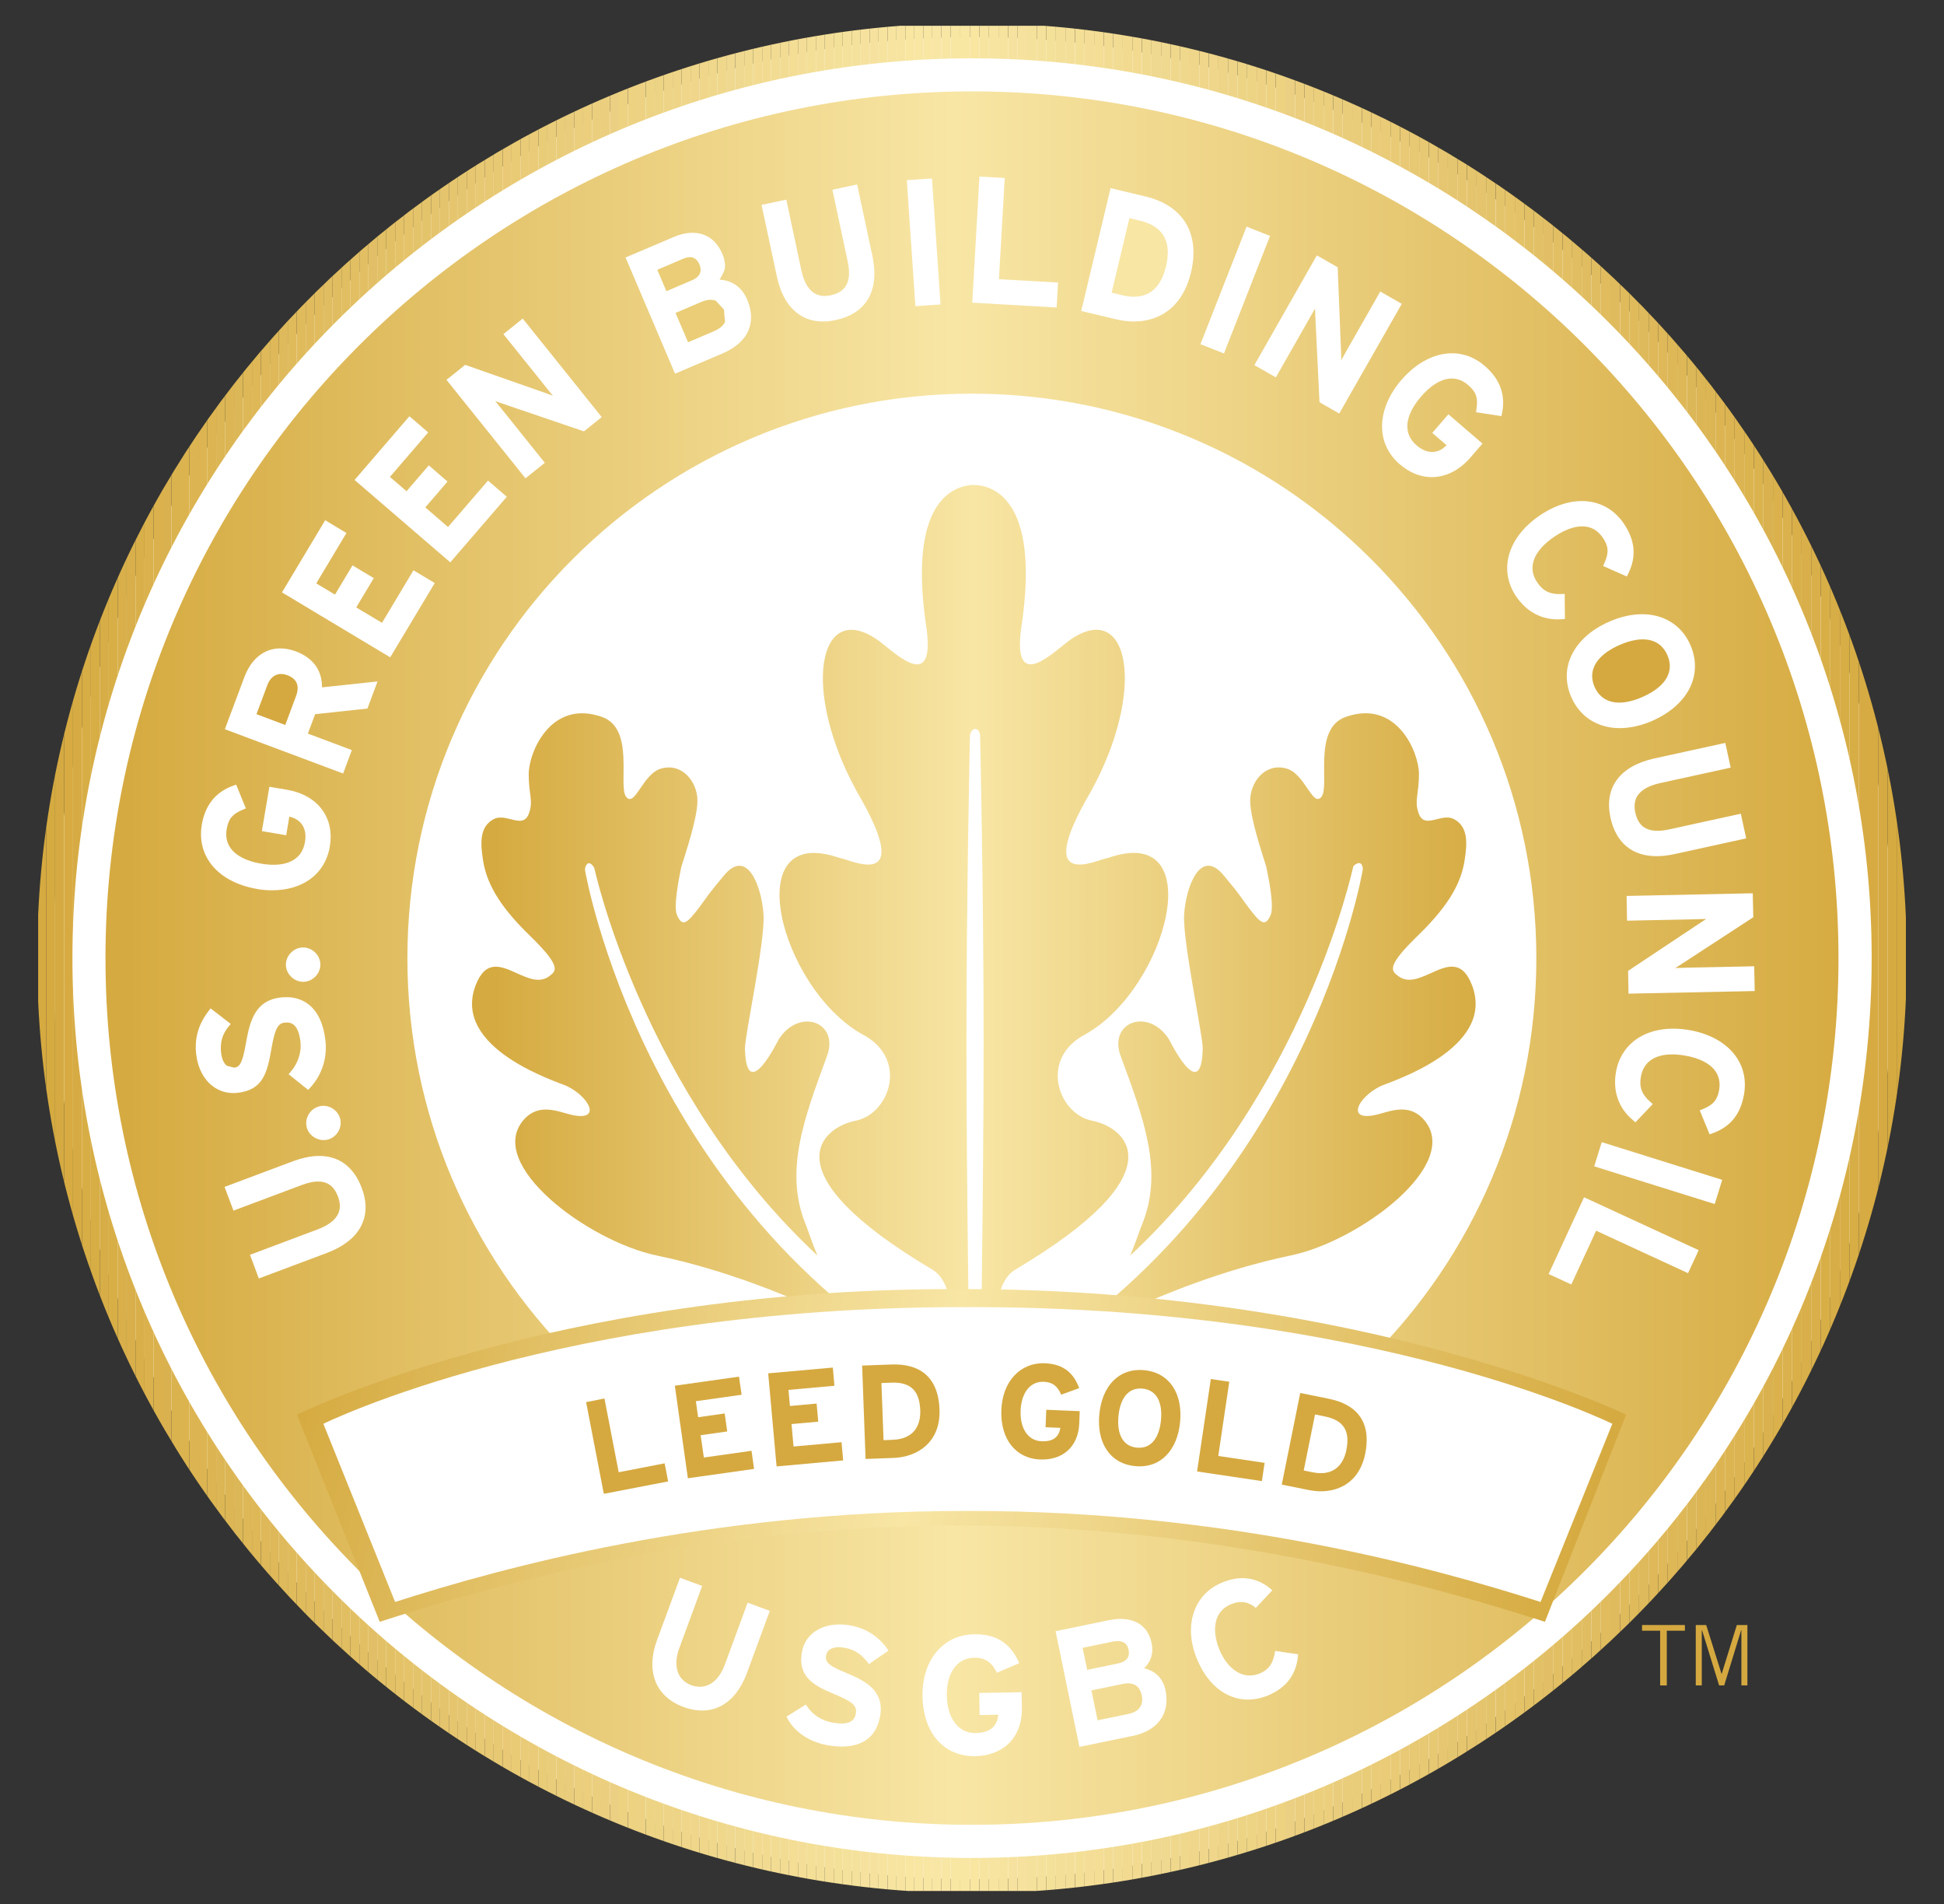 <?xml version="1.0" encoding="UTF-8"?> <svg xmlns="http://www.w3.org/2000/svg" xmlns:xlink="http://www.w3.org/1999/xlink" id="Layer_1" data-name="Layer 1" viewBox="0 0 533 522"><rect x="0" y="0" width="533" height="522" fill="#333333" stroke="none"/><defs><style> .cls-1 { clip-path: url(#clippath); } .cls-2 { fill: none; } .cls-2, .cls-3, .cls-4, .cls-5, .cls-6, .cls-7, .cls-8, .cls-9, .cls-10, .cls-11, .cls-12, .cls-13, .cls-14, .cls-15, .cls-16, .cls-17, .cls-18, .cls-19, .cls-20, .cls-21, .cls-22, .cls-23, .cls-24, .cls-25, .cls-26, .cls-27, .cls-28, .cls-29, .cls-30, .cls-31, .cls-32, .cls-33, .cls-34, .cls-35, .cls-36, .cls-37, .cls-38, .cls-39, .cls-40, .cls-41, .cls-42, .cls-43, .cls-44, .cls-45, .cls-46, .cls-47, .cls-48, .cls-49, .cls-50, .cls-51, .cls-52, .cls-53, .cls-54, .cls-55, .cls-56, .cls-57, .cls-58, .cls-59, .cls-60, .cls-61, .cls-62, .cls-63, .cls-64, .cls-65, .cls-66, .cls-67, .cls-68, .cls-69, .cls-70, .cls-71, .cls-72, .cls-73, .cls-74, .cls-75, .cls-76 { stroke-width: 0px; } .cls-3 { fill: url(#linear-gradient); } .cls-77 { clip-path: url(#clippath-1); } .cls-78 { clip-path: url(#clippath-4); } .cls-79 { clip-path: url(#clippath-3); } .cls-80 { clip-path: url(#clippath-2); } .cls-81 { clip-path: url(#clippath-7); } .cls-82 { clip-path: url(#clippath-8); } .cls-83 { clip-path: url(#clippath-6); } .cls-84 { clip-path: url(#clippath-5); } .cls-85 { clip-path: url(#clippath-9); } .cls-86 { clip-path: url(#clippath-10); } .cls-87 { clip-path: url(#clippath-11); } .cls-4 { fill: url(#linear-gradient-4); } .cls-5 { fill: url(#linear-gradient-2); } .cls-6 { fill: url(#linear-gradient-3); } .cls-7 { fill: url(#linear-gradient-5); } .cls-8 { fill: #f6e29e; } .cls-9 { fill: #f6e4a0; } .cls-10 { fill: #f6e39e; } .cls-11 { fill: #f8e6a3; } .cls-12 { fill: #f8e6a1; } .cls-13 { fill: #f8e6a5; } .cls-14 { fill: #e2c166; } .cls-15 { fill: #deb859; } .cls-16 { fill: #deb857; } .cls-17 { fill: #deba5c; } .cls-18 { fill: #d9af4a; } .cls-19 { fill: #e0bc5e; } .cls-20 { fill: #d7ad45; } .cls-21 { fill: #d7ab42; } .cls-22 { fill: #d7ab44; } .cls-23 { fill: #d7ad47; } .cls-24 { fill: #dcb451; } .cls-25 { fill: #dcb44f; } .cls-26 { fill: #dcb552; } .cls-27 { fill: #e2bf63; } .cls-28 { fill: #e2bf66; } .cls-29 { fill: #d5a940; } .cls-30 { fill: #d5aa42; } .cls-31 { fill: #d5aa40; } .cls-32 { fill: #dcb654; } .cls-33 { fill: #dcb757; } .cls-34 { fill: #dab34f; } .cls-35 { fill: #dab14c; } .cls-36 { fill: #dab14f; } .cls-37 { fill: #e0be61; } .cls-38 { fill: #e0bb5c; } .cls-39 { fill: #e0bb5e; } .cls-40 { fill: #e0bd61; } .cls-41 { fill: #d8af47; } .cls-42 { fill: #d8af4a; } .cls-43 { fill: #f2db91; } .cls-44 { fill: #efd88c; } .cls-45 { fill: #efd88f; } .cls-46 { fill: #f2dc94; } .cls-47 { fill: #fff; } .cls-48 { fill: #e7c873; } .cls-49 { fill: #e9cc78; } .cls-50 { fill: #e4c268; } .cls-51 { fill: #e9cd7d; } .cls-52 { fill: #e9cd7a; } .cls-53 { fill: #e9c975; } .cls-54 { fill: #ebcf7f; } .cls-55 { fill: #ebcf7d; } .cls-56 { fill: #e9cb78; } .cls-57 { fill: #e9cb75; } .cls-58 { fill: #e4c46d; } .cls-59 { fill: #e4c46b; } .cls-60 { fill: #f0da8f; } .cls-61 { fill: #e5c369; } .cls-62 { fill: #ebcf82; } .cls-63 { fill: #edd487; } .cls-64 { fill: #edd485; } .cls-65 { fill: #edd284; } .cls-66 { fill: #edd282; } .cls-67 { fill: #e6c670; } .cls-68 { fill: #e5c56e; } .cls-69 { fill: #e5c670; } .cls-70 { fill: #efd68a; } .cls-71 { fill: #f4dd94; } .cls-72 { fill: #f4dd96; } .cls-73 { fill: #f4df97; } .cls-74 { fill: #f4df99; } .cls-75 { fill: #f4e199; } .cls-76 { fill: #f4e19b; } </style><clipPath id="clippath"><rect class="cls-2" x="10.19" y="6.32" width="512.61" height="529.35"></rect></clipPath><clipPath id="clippath-1"><path class="cls-2" d="m19.86,262.63C19.86,126.42,130.28,15.99,266.51,15.99s246.66,110.43,246.66,246.63-110.44,246.67-246.66,246.67S19.86,398.86,19.86,262.63M246.68,7.08C118.28,16.9,16.37,121.29,10.46,250.74v23.77c5.95,130.25,109.09,235.13,238.59,243.84h34.91c129.7-8.73,232.96-113.94,238.59-244.48v-22.49c-5.6-129.74-107.62-234.47-236.22-244.31h-39.67Z"></path></clipPath><clipPath id="clippath-2"><path class="cls-2" d="m192.42,82.7s-5.72,2.43-7.2,3.08c.6,1.38,2.85,6.65,3.43,8.03,2-.85,7.05-3,7.05-3,1.63-.7,2.66-1.56,3.08-2.59l-.29-3.35-2.25-2.45c-.44-.17-.91-.25-1.41-.25-.75,0-1.55.18-2.41.54"></path></clipPath><linearGradient id="linear-gradient" x1="-534.29" y1="2713.47" x2="-526.36" y2="2713.47" gradientTransform="translate(1098.7 4727.22) scale(1.71 -1.71)" gradientUnits="userSpaceOnUse"><stop offset="0" stop-color="#eacd76"></stop><stop offset=".69" stop-color="#eacd76"></stop><stop offset="1" stop-color="#eacd76"></stop></linearGradient><clipPath id="clippath-3"><rect class="cls-2" x="10.19" y="6.32" width="512.61" height="529.35"></rect></clipPath><clipPath id="clippath-4"><path class="cls-2" d="m187.3,70.93s-5.63,2.4-7.09,3.02c.52,1.26,1.96,4.61,2.5,5.87,1.99-.86,7.09-3.03,7.09-3.03,1.83-.78,2.29-1.91,2.29-2.85,0-.57-.15-1.05-.29-1.38-.59-1.38-1.47-2.07-2.64-2.07-.56,0-1.17.16-1.85.44"></path></clipPath><linearGradient id="linear-gradient-2" x1="-399.42" y1="2853.82" x2="-391.5" y2="2853.82" gradientTransform="translate(779.12 4354.32) scale(1.5 -1.5)" xlink:href="#linear-gradient"></linearGradient><clipPath id="clippath-5"><path class="cls-2" d="m424.6,349.23l9.28-20.11.43-.93,31.43,14.5-2.92,6.3s-23.48-10.84-25.2-11.64c-.76,1.65-6.8,14.74-6.8,14.74l-6.22-2.86Zm-363.03-23.88l18.72-7.02c9.13-3.42,15.85-.81,18.91,7.36,2.96,7.89-.53,14.36-9.58,17.76l-18.65,7-2.43-6.49,18.52-6.95c2.96-1.11,4.87-2.57,5.68-4.34.61-1.34.59-2.89-.05-4.62-1-2.62-3.08-5.79-9.87-3.25l-18.81,7.05-2.44-6.49Zm375.53-5.65l1.75-5.64.32-.98,33.02,10.33-2.05,6.63-33.04-10.33Zm-353.01-10.72c-.62-2.47.96-5.1,3.46-5.72,2.47-.62,5.09.94,5.72,3.42.61,2.47-.94,5.07-3.42,5.7-.37.1-.75.13-1.13.13-2.12,0-4.1-1.43-4.63-3.53m363.6-1.96c-3.88-3.22-5.52-7.84-4.65-13.05,1.49-8.74,9.54-13.4,20.05-11.62,5.64.95,10.21,3.51,12.84,7.21,2.12,2.96,2.89,6.56,2.25,10.35-.92,5.46-3.7,8.94-8.52,10.69l-.93.33-2.7-6.56.95-.39c2.78-1.17,3.89-2.49,4.37-5.23.33-1.97-.03-3.71-1.05-5.16-1.51-2.11-4.42-3.59-8.41-4.26-6.8-1.15-11.18.97-12,5.81-.5,2.82.22,4.8,2.46,6.79l.79.71-4.73,5-.73-.62Zm-380.24-21.22c1.08-6.05,2.59-11.55,9.38-12.36,3.08-.38,5.68.25,7.78,1.88,2.5,1.97,4.06,5.26,4.6,9.78.59,4.76-.9,9.49-4.08,12.96l-.64.7-5.36-4.3.68-.81c1.92-2.25,2.91-5.35,2.57-8.09-.6-5.03-2.66-5.44-4.38-5.24-1.63.2-2.59,1.33-3.58,7.12-1.15,6.79-2.4,11.29-9.18,12.11-2.6.31-5.04-.34-7.02-1.89-2.41-1.88-3.99-4.93-4.42-8.58-.53-4.35.55-8.22,3.31-11.84l.63-.83,5.52,4.26-.66.82c-1.7,2.12-2.3,4.32-1.97,7.16.21,1.64.75,2.86,1.57,3.49l1.97.52c1.36-.16,2.25-.71,3.28-6.85m10.93-21.32c-.03-2.54,2.11-4.73,4.67-4.78,2.54-.03,4.73,2.08,4.79,4.62.04,2.54-2.08,4.73-4.62,4.8h-.06c-2.55,0-4.73-2.11-4.78-4.64m367.59-18.9l33.57-.71h1.02s.15,6.55.15,6.55l-20.1,13.11s-.75.48-1.3.81c.8-.03,3.85-.12,3.85-.12l17.8-.36.14,6.79-34.6.71-.11-6.24,20.6-13.71s.51-.3.82-.52c-.8.02-3.8.1-3.8.1l-17.91.37-.13-6.79Zm-375.55-1.93c-5.66-.96-10.23-3.51-12.85-7.21-1.63-2.29-2.47-4.95-2.47-7.78,0-.85.07-1.7.22-2.56.91-5.38,3.77-8.98,8.51-10.7l.92-.33,2.66,6.52-.93.38c-2.77,1.17-3.85,2.5-4.33,5.28-.34,1.99.02,3.74,1.06,5.2,1.51,2.13,4.41,3.61,8.37,4.28,6.82,1.16,11.2-.98,12.02-5.84.1-.55.15-1.07.15-1.57,0-1.32-.34-2.43-.97-3.35-.92-1.28-2.25-1.83-3.45-2.15-.24,1.39-.86,5.12-.86,5.12l-6.67-1.13,2.06-12.15,4.72.79c4.34.74,7.74,2.68,9.83,5.62,1.97,2.76,2.66,6.2,2.02,9.97-.64,3.79-2.54,6.91-5.52,9.03-2.74,1.94-6.29,2.96-10.25,2.96-1.38,0-2.81-.12-4.26-.36m371.16-19.56c-1.81-8.24,2.58-14.14,12.02-16.22l18.45-4.04,1.01-.21,1.47,6.77-19.32,4.23c-3.1.68-5.2,1.86-6.25,3.5-.78,1.24-.97,2.77-.59,4.57.44,1.97,1.24,3.31,2.5,4.11,1.55,1,3.84,1.17,6.79.52l19.65-4.3,1.47,6.76-19.54,4.29c-1.79.39-3.46.59-5,.59-6.72,0-11.14-3.65-12.67-10.57m-379.9-24.24l5.37-14.33c2.5-6.64,7.89-9.31,14.09-7,4.66,1.74,7.17,5.15,7.17,9.68,0,.06-.02.13-.02.19,2.04-.22,15.25-1.62,15.25-1.62l-2.77,7.43s-13.18,1.41-14.34,1.54c-.31.83-1.51,4.04-1.99,5.32,1.63.61,12.06,4.52,12.06,4.52l-2.39,6.42-32.43-12.14Zm376.75-1.34c-3.41-1.32-6.03-3.91-7.59-7.44-1.53-3.53-1.65-7.2-.32-10.58,1.66-4.23,5.46-7.82,10.72-10.11,9.75-4.27,18.7-1.7,22.26,6.41,1.54,3.54,1.66,7.22.33,10.63-1.66,4.22-5.46,7.8-10.72,10.11-3.06,1.35-6.13,2.03-8.99,2.03-2.02,0-3.93-.35-5.69-1.04m-361.07-36.19l11.3-18.87.53-.89,5.83,3.5s-7.35,12.27-8.28,13.81c1.14.68,4,2.39,5.14,3.08.84-1.4,4.8-8.01,4.8-8.01l5.83,3.49s-3.97,6.63-4.81,8.03c1.28.75,5.8,3.47,7.07,4.22.92-1.54,8.63-14.4,8.63-14.4l5.83,3.5-12.21,20.36-29.68-17.8Zm338.39,1.17c-2.16-3.19-2.93-6.75-2.24-10.34.86-4.45,3.93-8.68,8.7-11.9,8.81-5.99,18.07-5.09,23.04,2.24,3.09,4.58,3.51,9.02,1.24,13.63l-.43.86-6.49-2.87.41-.94c1.2-2.78,1.08-4.49-.48-6.79-1.13-1.66-2.58-2.68-4.32-3.01-2.54-.49-5.67.45-9,2.71-5.73,3.89-7.44,8.45-4.69,12.51,1.6,2.38,3.48,3.31,6.49,3.21l1.05-.05.06,6.89-.97.06c-.36.02-.7.04-1.04.04-4.57,0-8.57-2.2-11.33-6.26m-318.49-31.97l14.36-16.68.67-.77,5.15,4.43s-9.35,10.84-10.5,12.2c1.01.87,3.54,3.04,4.55,3.92,1.05-1.24,6.1-7.09,6.1-7.09l5.14,4.44s-5.04,5.85-6.09,7.09c1.12.95,5.11,4.41,6.23,5.37,1.18-1.37,10.96-12.72,10.96-12.72l5.15,4.44-15.49,17.97-26.24-22.58Zm14.47,131.12c0-85.47,69.3-154.76,154.78-154.76s154.75,69.29,154.75,154.76-69.29,154.78-154.75,154.78-154.78-69.3-154.78-154.78M383.85,127.33c-2.92-2.5-4.61-5.74-4.88-9.39-.35-4.52,1.51-9.42,5.25-13.77,3.75-4.36,8.32-6.94,12.83-7.29,3.64-.28,7.11.9,10.01,3.41,4.15,3.55,5.76,7.86,4.8,12.81l-.21.97-6.95-1.08.13-1.01c.45-2.96-.13-4.57-2.29-6.43-1.51-1.32-3.21-1.9-4.99-1.77-2.59.18-5.35,1.91-7.97,4.97-2.62,3.05-3.92,6.05-3.7,8.65.14,1.78.97,3.35,2.5,4.67,1.54,1.32,3.1,1.93,4.64,1.81,1.58-.11,2.73-.97,3.61-1.83-1.06-.91-3.93-3.38-3.93-3.38l4.41-5.12,9.35,8.04-3.13,3.63c-2.85,3.35-6.28,5.26-9.88,5.53-.3.03-.61.04-.9.04-3.06,0-6.03-1.2-8.68-3.46m-234.69-21.85l-11.16-13.89,4.49-3.61.81-.65,21.66,27-4.86,3.91-23.43-7.98s-.54-.2-.92-.33c.48.59,2.4,2.96,2.4,2.96l11.21,13.97-5.3,4.25-21.66-26.99,5.12-4.11,22.62,7.93s.85.32,1.44.55c-.68-.83-2.43-3-2.43-3m194.75-5.41l16.62-29.18.52-.89,5.7,3.25.95,23.95s.02.91.02,1.55c.76-1.36,1.89-3.37,1.89-3.37l8.82-15.48,5.9,3.37-17.15,30.07-5.41-3.1-1.2-24.72s0-.58-.02-.97c-.71,1.24-1.88,3.32-1.88,3.32l-8.87,15.56-5.9-3.37Zm-172.4-29.5l13.28-5.65c3.06-1.3,5.94-1.48,8.33-.52,2.16.87,3.87,2.66,4.93,5.19.48,1.13.73,2.24.73,3.33,0,1.32-.81,2.5-1.5,3.72,2.73.14,5.88,1.5,7.53,5.39.75,1.74,1.1,3.39,1.1,4.95,0,1.19-.21,2.32-.64,3.4-1.11,2.75-3.57,4.97-7.35,6.57l-12.85,5.47-13.56-31.84Zm157.62,23.76l12.27-31.27.37-.95,6.44,2.54-12.63,32.22-6.46-2.54Zm-23.04-6.79l-9.65-2.31,7.81-32.67.24-1,9.64,2.31c10.3,2.46,14.93,10.22,12.41,20.76-2.4,9.98-9.04,13.48-15.67,13.48-1.62,0-3.23-.21-4.78-.58m-78.36-6.6c2.73-.6,6.2-2.21,4.68-9.27l-4.19-19.66,5.77-1.23,1.01-.22,4.18,19.56c1.06,5,.59,9.1-1.41,12.19-1.79,2.74-4.7,4.59-8.68,5.43-3.8.81-7.12.34-9.8-1.41-3.12-2.01-5.26-5.62-6.33-10.7l-4.17-19.47,6.79-1.44,4.12,19.32c1.01,4.71,3.15,7.09,6.39,7.09.52,0,1.07-.07,1.64-.18m20.88-31.56l5.88-.41,1.03-.06,2.35,34.54-6.9.47-2.35-34.53Zm17.95,33.56l1.91-33.54.06-1.02,6.93.4s-1.48,25.83-1.58,27.74c1.8.1,16.21.91,16.21.91l-.4,6.85-23.13-1.33ZM28.92,262.63c0,131.22,106.37,237.58,237.58,237.58s237.57-106.36,237.57-237.58S397.71,25.05,266.5,25.05,28.92,131.42,28.92,262.63"></path></clipPath><linearGradient id="linear-gradient-3" x1="-1491.25" y1="1790.18" x2="-1483.32" y2="1790.18" gradientTransform="translate(89418.77 107571.54) scale(59.94 -59.94)" gradientUnits="userSpaceOnUse"><stop offset="0" stop-color="#d5aa40"></stop><stop offset=".48" stop-color="#f8e6a5"></stop><stop offset="1" stop-color="#d5aa40"></stop></linearGradient><clipPath id="clippath-6"><path class="cls-2" d="m265.94,384.62s-.97-58.78-.97-99.03.97-84.11.97-84.11c0,0,.35-1.66,1.47-1.66s1.31,1.66,1.31,1.66c0,0,.97,43.86.97,84.11s-.97,99.03-.97,99.03c0,0-.18,1.65-1.47,1.65h-.05c-1.35-.06-1.26-1.65-1.26-1.65m-1.18-251.43c-8.11,1.8-14.93,11.64-10.7,39.26,2.37,18.2-9.5,5.61-13.7,2.78-16-10.82-20.75,14.03-5.32,41.94,16.3,27.89-2.2,18.27-4.76,18.04-28.13-9.94-16.55,35.54,6.11,48.29,12.86,6.63,7.53,21.89-1.8,23.71-9.34,1.83-23.95,14.11,21.05,40.82,5.4,3.21,6.06,13.16,6.44,27.75-.36,1.62-.65,2.61-2.45,1.62-83.55-46.86-99.18-138.64-99.2-138.73-.17-.66.28-1.85.87-2.04.59-.19,1.52.84,1.69,1.49.03.06,13.24,61.44,61.15,106.05-1.45-3.36-2.51-6.75-3.3-8.69-5.87-14.51-.31-29.11,5.91-46.01,3.41-9.28-7.5-13.33-13.17-4.68-.29.42-8.92,18.25-9.33,2.7-.1-3.43,5.57-29.38,5.09-36.82-.47-7.45-4.43-18.6-10.95-10.56-5.25,6.3-3.69,4.67-6.65,8.58-3.37,4.43-4.65,5.58-6.15,2.08-.98-2.31.59-10.2,1.2-13.09,1.09-3.65,4.38-13.08,4.43-18.15.04-5.06-4.07-10.52-9.96-8.85-5.11,1.47-7.17,10.79-9.58,7.74-2.33-2.98,2.5-18.67-6.61-21.89-14.09-4.98-20.13,9.78-20.11,15.69,0,5.4,1.16,7.09.27,10.11-.88,3.37-2.95,2.79-5.25,2.22-1.57-.4-3.23-.78-4.72.04-3.65,2.05-3.66,6.13-2.79,11.45.9,5.33,3.61,11.49,12.53,20.17,8.92,8.65,7.65,9.86,5.6,11.37-2.65,1.99-5.79.59-8.88-.8-4.32-1.95-8.54-3.88-11.3,3.27-6.73,17.5,22.59,26.52,24.99,27.66,6.28,3,9.73,9.86,1.15,7.85-3.46-.81-8.74-3.33-12.87,1.28-10.92,12.19,17.54,33.42,36.45,37.33,18.92,3.92,35.84,11.14,42.98,14.39,7.05,3.2,37.11,23.81,39.19,32.17.55,2.46,1.83,4.28,4.73,4.28s4.14-1.62,4.68-4.13c1.89-8.17,32.09-29.11,39.16-32.33,7.13-3.25,24.06-10.47,42.95-14.39,18.92-3.91,47.39-25.14,36.48-37.33-4.15-4.61-9.42-2.08-12.88-1.28-8.58,2.01-5.13-4.85,1.16-7.85,2.4-1.13,31.72-10.15,24.99-27.66-2.76-7.16-7-5.22-11.3-3.27-3.11,1.4-6.25,2.79-8.89.8-2.05-1.51-3.31-2.73,5.62-11.37,8.92-8.67,11.64-14.83,12.52-20.17.87-5.33.87-9.4-2.8-11.45-1.47-.82-3.14-.44-4.71-.04-2.3.57-4.38,1.15-5.25-2.22-.9-3.02.25-4.71.28-10.11.02-5.91-6.04-20.66-20.1-15.69-9.12,3.23-4.28,18.91-6.63,21.89-2.42,3.04-4.47-6.28-9.58-7.74-5.91-1.67-10.01,3.79-9.97,8.85.05,5.07,3.35,14.5,4.43,18.15.62,2.89,2.18,10.78,1.2,13.09-1.5,3.5-2.78,2.35-6.14-2.08-2.97-3.92-1.4-2.28-6.63-8.58-6.52-8.04-10.49,3.11-10.97,10.56-.45,7.44,5.2,33.39,5.1,36.82-.39,15.55-9.04-2.27-9.32-2.7-5.67-8.66-16.58-4.61-13.19,4.68,6.24,16.91,11.82,31.51,5.94,46.01-.8,1.94-1.86,5.33-3.31,8.69,47.91-44.61,61.09-106.41,61.11-106.48.18-.63,1.32-1.25,1.91-1.06.59.19.87,1.38.69,2.04-.02.1-15.66,91.87-99.19,138.73-1.84,1.01-2.05-.07-2.41-1.74.4-14.55,1-24.43,6.39-27.63,45-26.71,30.38-38.99,21.05-40.82-9.32-1.82-14.65-17.07-1.8-23.71,22.65-12.75,34.24-58.23,6.11-48.29-2.57.23-21.07,9.85-4.76-18.04,15.43-27.91,10.68-52.76-5.32-41.94-4.2,2.83-16.09,15.42-13.71-2.78,4.26-27.62-2.58-37.46-10.69-39.26,0,0-.84-.14-1.52-.22l-.74.03v-.08s-.08,0-.12,0c-.59,0-2.16.28-2.16.28"></path></clipPath><linearGradient id="linear-gradient-4" x1="-1470" y1="1807.93" x2="-1462.08" y2="1807.93" gradientTransform="translate(51158.1 63023.02) scale(34.71 -34.71)" xlink:href="#linear-gradient-3"></linearGradient><clipPath id="clippath-7"><rect class="cls-2" x="10.19" y="6.32" width="512.61" height="529.35"></rect></clipPath><clipPath id="clippath-8"><path class="cls-2" d="m261.63,353.35c-110.7,0-180.21,34.43-180.21,34.43l22.69,56.78c29.38-9.48,87.65-26.37,157.96-26.37h1.78c70.31,0,130.36,16.89,159.74,26.37l22.25-56.78s-71.3-34.43-181.99-34.43h-2.23Z"></path></clipPath><linearGradient id="linear-gradient-5" x1="-1490.35" y1="1804.98" x2="-1482.42" y2="1804.98" gradientTransform="translate(-79895.13 66405.92) rotate(90) scale(44.41 -44.41)" xlink:href="#linear-gradient-3"></linearGradient><clipPath id="clippath-9"><rect class="cls-2" x="10.19" y="6.32" width="512.61" height="529.35"></rect></clipPath><clipPath id="clippath-10"><rect class="cls-2" x="10.19" y="6.32" width="512.61" height="529.35"></rect></clipPath><clipPath id="clippath-11"><rect class="cls-2" x="10.19" y="6.32" width="512.61" height="529.35"></rect></clipPath></defs><g class="cls-1"><path class="cls-47" d="m519.43,262.63c0,139.44-113.03,252.47-252.46,252.47S14.51,402.07,14.51,262.63,127.55,10.16,266.97,10.16s252.46,113.03,252.46,252.47"></path></g><g class="cls-77"><rect class="cls-63" x="336.69" y="-94.29" width="2.62" height="713.84"></rect><rect class="cls-31" x="10.19" y="-94.29" width="2.46" height="713.84"></rect><rect class="cls-31" x="12.65" y="-94.29" width="2.46" height="713.84"></rect><rect class="cls-30" x="15.1" y="-94.29" width="2.46" height="713.84"></rect><rect class="cls-21" x="17.56" y="-94.29" width="2.46" height="713.84"></rect><rect class="cls-22" x="20.01" y="-94.29" width="2.46" height="713.84"></rect><rect class="cls-20" x="22.46" y="-94.29" width="2.46" height="713.84"></rect><rect class="cls-20" x="24.92" y="-94.29" width="2.46" height="713.84"></rect><rect class="cls-23" x="27.37" y="-94.29" width="2.46" height="713.84"></rect><rect class="cls-41" x="29.83" y="-94.29" width="2.46" height="713.84"></rect><rect class="cls-42" x="32.28" y="-94.29" width="2.46" height="713.84"></rect><rect class="cls-42" x="34.73" y="-94.29" width="2.46" height="713.84"></rect><rect class="cls-18" x="37.18" y="-94.29" width="2.46" height="713.84"></rect><rect class="cls-35" x="39.64" y="-94.29" width="2.46" height="713.84"></rect><rect class="cls-35" x="42.1" y="-94.29" width="2.46" height="713.84"></rect><rect class="cls-36" x="44.55" y="-94.29" width="2.46" height="713.84"></rect><rect class="cls-34" x="47.01" y="-94.29" width="2.46" height="713.84"></rect><rect class="cls-25" x="49.45" y="-94.29" width="2.46" height="713.84"></rect><rect class="cls-24" x="51.91" y="-94.29" width="2.46" height="713.84"></rect><rect class="cls-24" x="54.37" y="-94.29" width="2.46" height="713.84"></rect><rect class="cls-26" x="56.82" y="-94.29" width="2.46" height="713.84"></rect><rect class="cls-32" x="59.28" y="-94.29" width="2.46" height="713.84"></rect><rect class="cls-32" x="61.73" y="-94.29" width="2.46" height="713.84"></rect><rect class="cls-33" x="64.18" y="-94.29" width="2.46" height="713.84"></rect><rect class="cls-16" x="66.64" y="-94.29" width="2.46" height="713.84"></rect><rect class="cls-16" x="69.09" y="-94.29" width="2.46" height="713.84"></rect><rect class="cls-15" x="71.55" y="-94.29" width="2.46" height="713.84"></rect><rect class="cls-15" x="74" y="-94.29" width="2.46" height="713.84"></rect><rect class="cls-17" x="76.45" y="-94.29" width="2.46" height="713.84"></rect><rect class="cls-38" x="78.9" y="-94.29" width="2.46" height="713.84"></rect><rect class="cls-38" x="81.36" y="-94.29" width="2.46" height="713.84"></rect><rect class="cls-39" x="83.82" y="-94.29" width="2.46" height="713.84"></rect><rect class="cls-19" x="86.27" y="-94.29" width="2.46" height="713.84"></rect><rect class="cls-40" x="88.72" y="-94.29" width="2.46" height="713.84"></rect><rect class="cls-40" x="91.17" y="-94.29" width="2.46" height="713.84"></rect><rect class="cls-37" x="93.63" y="-94.29" width="2.46" height="713.84"></rect><rect class="cls-27" x="96.09" y="-94.29" width="2.46" height="713.84"></rect><rect class="cls-27" x="98.54" y="-94.29" width="2.46" height="713.84"></rect><rect class="cls-28" x="100.99" y="-94.29" width="2.46" height="713.84"></rect><rect class="cls-14" x="103.44" y="-94.29" width="2.46" height="713.84"></rect><rect class="cls-14" x="105.9" y="-94.29" width="2.46" height="713.84"></rect><rect class="cls-50" x="108.35" y="-94.29" width="2.46" height="713.84"></rect><rect class="cls-61" x="110.81" y="-94.29" width="2.46" height="713.84"></rect><rect class="cls-59" x="113.26" y="-94.29" width="2.46" height="713.84"></rect><rect class="cls-59" x="115.71" y="-94.29" width="2.46" height="713.84"></rect><rect class="cls-58" x="118.17" y="-94.29" width="2.46" height="713.84"></rect><rect class="cls-58" x="120.62" y="-94.29" width="2.46" height="713.84"></rect><rect class="cls-68" x="123.08" y="-94.29" width="2.46" height="713.84"></rect><rect class="cls-69" x="125.54" y="-94.29" width="2.46" height="713.84"></rect><rect class="cls-67" x="127.98" y="-94.29" width="2.46" height="713.84"></rect><rect class="cls-48" x="130.44" y="-94.29" width="2.46" height="713.84"></rect><rect class="cls-48" x="132.89" y="-94.29" width="2.46" height="713.84"></rect><rect class="cls-48" x="135.35" y="-94.29" width="2.46" height="713.84"></rect><rect class="cls-53" x="137.81" y="-94.29" width="2.46" height="713.84"></rect><rect class="cls-57" x="140.26" y="-94.29" width="2.46" height="713.84"></rect><rect class="cls-56" x="142.71" y="-94.29" width="2.46" height="713.84"></rect><rect class="cls-56" x="145.16" y="-94.29" width="2.46" height="713.84"></rect><rect class="cls-49" x="147.62" y="-94.29" width="2.46" height="713.84"></rect><rect class="cls-52" x="150.07" y="-94.29" width="2.46" height="713.84"></rect><rect class="cls-52" x="152.53" y="-94.29" width="2.46" height="713.84"></rect><rect class="cls-51" x="154.98" y="-94.29" width="2.46" height="713.84"></rect><rect class="cls-55" x="157.43" y="-94.29" width="2.46" height="713.84"></rect><rect class="cls-55" x="159.89" y="-94.29" width="2.46" height="713.84"></rect><rect class="cls-54" x="162.34" y="-94.29" width="2.46" height="713.84"></rect><rect class="cls-54" x="164.8" y="-94.29" width="2.46" height="713.84"></rect><rect class="cls-62" x="167.25" y="-94.29" width="2.46" height="713.84"></rect><rect class="cls-66" x="169.7" y="-94.29" width="2.46" height="713.84"></rect><rect class="cls-66" x="172.16" y="-94.29" width="2.46" height="713.84"></rect><rect class="cls-65" x="174.61" y="-94.29" width="2.46" height="713.84"></rect><rect class="cls-64" x="177.07" y="-94.29" width="2.46" height="713.84"></rect><rect class="cls-64" x="179.52" y="-94.29" width="2.46" height="713.84"></rect><rect class="cls-63" x="181.97" y="-94.29" width="2.46" height="713.84"></rect><rect class="cls-63" x="184.43" y="-94.29" width="2.46" height="713.84"></rect><rect class="cls-70" x="186.88" y="-94.29" width="2.46" height="713.84"></rect><rect class="cls-70" x="189.34" y="-94.29" width="2.46" height="713.84"></rect><rect class="cls-70" x="191.79" y="-94.29" width="2.46" height="713.84"></rect><rect class="cls-44" x="194.24" y="-94.29" width="2.46" height="713.84"></rect><rect class="cls-44" x="196.7" y="-94.29" width="2.46" height="713.84"></rect><rect class="cls-45" x="199.15" y="-94.29" width="2.46" height="713.84"></rect><rect class="cls-45" x="201.61" y="-94.29" width="2.46" height="713.84"></rect><rect class="cls-60" x="204.06" y="-94.29" width="2.46" height="713.84"></rect><rect class="cls-43" x="206.51" y="-94.29" width="2.46" height="713.84"></rect><rect class="cls-43" x="208.97" y="-94.29" width="2.46" height="713.84"></rect><rect class="cls-46" x="211.42" y="-94.29" width="2.46" height="713.84"></rect><rect class="cls-46" x="213.88" y="-94.29" width="2.46" height="713.84"></rect><rect class="cls-71" x="216.33" y="-94.29" width="2.46" height="713.84"></rect><rect class="cls-72" x="218.79" y="-94.29" width="2.46" height="713.84"></rect><rect class="cls-73" x="221.24" y="-94.29" width="2.46" height="713.84"></rect><rect class="cls-74" x="223.69" y="-94.29" width="2.46" height="713.84"></rect><rect class="cls-74" x="226.15" y="-94.29" width="2.46" height="713.84"></rect><rect class="cls-75" x="228.6" y="-94.29" width="2.46" height="713.84"></rect><rect class="cls-76" x="231.06" y="-94.29" width="2.46" height="713.84"></rect><rect class="cls-76" x="233.51" y="-94.29" width="2.46" height="713.84"></rect><rect class="cls-8" x="235.96" y="-94.29" width="2.46" height="713.84"></rect><rect class="cls-8" x="238.42" y="-94.29" width="2.46" height="713.84"></rect><rect class="cls-10" x="240.87" y="-94.29" width="2.46" height="713.84"></rect><rect class="cls-9" x="243.33" y="-94.29" width="2.46" height="713.84"></rect><rect class="cls-9" x="245.78" y="-94.29" width="2.46" height="713.84"></rect><rect class="cls-12" x="248.23" y="-94.29" width="2.46" height="713.84"></rect><rect class="cls-11" x="250.69" y="-94.29" width="2.46" height="713.84"></rect><rect class="cls-11" x="253.14" y="-94.29" width="2.46" height="713.84"></rect><rect class="cls-13" x="255.6" y="-94.29" width="2.46" height="713.84"></rect><rect class="cls-13" x="258.05" y="-94.29" width="2.62" height="713.84"></rect><rect class="cls-11" x="260.67" y="-94.29" width="2.62" height="713.84"></rect><rect class="cls-11" x="263.29" y="-94.29" width="2.62" height="713.84"></rect><rect class="cls-12" x="265.91" y="-94.29" width="2.62" height="713.84"></rect><rect class="cls-9" x="268.53" y="-94.29" width="2.62" height="713.84"></rect><rect class="cls-9" x="271.16" y="-94.29" width="2.62" height="713.84"></rect><rect class="cls-10" x="273.77" y="-94.29" width="2.62" height="713.84"></rect><rect class="cls-8" x="276.4" y="-94.29" width="2.62" height="713.84"></rect><rect class="cls-8" x="279.02" y="-94.29" width="2.62" height="713.84"></rect><rect class="cls-76" x="281.64" y="-94.29" width="2.62" height="713.84"></rect><rect class="cls-76" x="284.26" y="-94.29" width="2.62" height="713.84"></rect><rect class="cls-75" x="286.88" y="-94.29" width="2.62" height="713.84"></rect><rect class="cls-74" x="289.51" y="-94.29" width="2.62" height="713.84"></rect><rect class="cls-74" x="292.12" y="-94.29" width="2.62" height="713.84"></rect><rect class="cls-73" x="294.75" y="-94.29" width="2.62" height="713.84"></rect><rect class="cls-72" x="297.37" y="-94.29" width="2.62" height="713.84"></rect><rect class="cls-71" x="299.99" y="-94.29" width="2.62" height="713.84"></rect><rect class="cls-46" x="302.61" y="-94.29" width="2.62" height="713.84"></rect><rect class="cls-46" x="305.23" y="-94.29" width="2.62" height="713.84"></rect><rect class="cls-43" x="307.86" y="-94.29" width="2.62" height="713.84"></rect><rect class="cls-43" x="310.47" y="-94.29" width="2.62" height="713.84"></rect><rect class="cls-60" x="313.1" y="-94.29" width="2.62" height="713.84"></rect><rect class="cls-45" x="315.72" y="-94.29" width="2.62" height="713.84"></rect><rect class="cls-45" x="318.34" y="-94.29" width="2.62" height="713.84"></rect><rect class="cls-44" x="320.96" y="-94.29" width="2.62" height="713.84"></rect><rect class="cls-44" x="323.58" y="-94.29" width="2.62" height="713.84"></rect><rect class="cls-70" x="326.2" y="-94.29" width="2.62" height="713.84"></rect><rect class="cls-70" x="328.82" y="-94.29" width="2.62" height="713.84"></rect><rect class="cls-70" x="331.45" y="-94.29" width="2.62" height="713.84"></rect><rect class="cls-63" x="334.06" y="-94.29" width="2.62" height="713.84"></rect><rect class="cls-64" x="339.31" y="-94.29" width="2.62" height="713.84"></rect><rect class="cls-64" x="341.93" y="-94.29" width="2.62" height="713.84"></rect><rect class="cls-65" x="344.55" y="-94.29" width="2.62" height="713.84"></rect><rect class="cls-66" x="347.17" y="-94.29" width="2.62" height="713.84"></rect><rect class="cls-66" x="349.8" y="-94.29" width="2.62" height="713.84"></rect><rect class="cls-62" x="352.41" y="-94.29" width="2.62" height="713.84"></rect><rect class="cls-54" x="355.04" y="-94.29" width="2.62" height="713.84"></rect><rect class="cls-54" x="357.66" y="-94.29" width="2.62" height="713.84"></rect><rect class="cls-55" x="360.28" y="-94.29" width="2.62" height="713.84"></rect><rect class="cls-55" x="362.9" y="-94.29" width="2.62" height="713.84"></rect><rect class="cls-51" x="365.52" y="-94.29" width="2.62" height="713.84"></rect><rect class="cls-52" x="368.15" y="-94.29" width="2.62" height="713.84"></rect><rect class="cls-52" x="370.76" y="-94.29" width="2.62" height="713.84"></rect><rect class="cls-49" x="373.39" y="-94.29" width="2.62" height="713.84"></rect><rect class="cls-56" x="376.01" y="-94.29" width="2.62" height="713.84"></rect><rect class="cls-56" x="378.63" y="-94.29" width="2.62" height="713.84"></rect><rect class="cls-57" x="381.25" y="-94.29" width="2.62" height="713.84"></rect><rect class="cls-53" x="383.87" y="-94.29" width="2.62" height="713.84"></rect><rect class="cls-48" x="386.49" y="-94.29" width="2.62" height="713.84"></rect><rect class="cls-48" x="389.11" y="-94.29" width="2.62" height="713.84"></rect><rect class="cls-48" x="391.74" y="-94.29" width="2.62" height="713.84"></rect><rect class="cls-67" x="394.35" y="-94.29" width="2.62" height="713.84"></rect><rect class="cls-69" x="396.98" y="-94.29" width="2.62" height="713.84"></rect><rect class="cls-68" x="399.6" y="-94.29" width="2.62" height="713.84"></rect><rect class="cls-58" x="402.23" y="-94.29" width="2.62" height="713.84"></rect><rect class="cls-58" x="404.84" y="-94.29" width="2.62" height="713.84"></rect><rect class="cls-59" x="407.46" y="-94.29" width="2.62" height="713.84"></rect><rect class="cls-59" x="410.09" y="-94.29" width="2.62" height="713.84"></rect><rect class="cls-61" x="412.7" y="-94.29" width="2.62" height="713.84"></rect><rect class="cls-50" x="415.33" y="-94.29" width="2.62" height="713.84"></rect><rect class="cls-14" x="417.95" y="-94.29" width="2.62" height="713.84"></rect><rect class="cls-14" x="420.57" y="-94.29" width="2.62" height="713.84"></rect><rect class="cls-28" x="423.19" y="-94.29" width="2.62" height="713.84"></rect><rect class="cls-27" x="425.82" y="-94.29" width="2.62" height="713.84"></rect><rect class="cls-27" x="428.44" y="-94.29" width="2.62" height="713.84"></rect><rect class="cls-37" x="431.05" y="-94.29" width="2.62" height="713.84"></rect><rect class="cls-40" x="433.68" y="-94.29" width="2.62" height="713.84"></rect><rect class="cls-40" x="436.3" y="-94.29" width="2.62" height="713.84"></rect><rect class="cls-19" x="438.92" y="-94.29" width="2.62" height="713.84"></rect><rect class="cls-39" x="441.54" y="-94.29" width="2.62" height="713.84"></rect><rect class="cls-38" x="444.17" y="-94.29" width="2.62" height="713.84"></rect><rect class="cls-38" x="446.78" y="-94.29" width="2.62" height="713.84"></rect><rect class="cls-17" x="449.4" y="-94.29" width="2.62" height="713.84"></rect><rect class="cls-15" x="452.03" y="-94.29" width="2.62" height="713.84"></rect><rect class="cls-15" x="454.64" y="-94.29" width="2.62" height="713.84"></rect><rect class="cls-16" x="457.27" y="-94.29" width="2.62" height="713.84"></rect><rect class="cls-16" x="459.89" y="-94.29" width="2.62" height="713.84"></rect><rect class="cls-33" x="462.52" y="-94.29" width="2.62" height="713.84"></rect><rect class="cls-32" x="465.13" y="-94.29" width="2.62" height="713.84"></rect><rect class="cls-32" x="467.76" y="-94.29" width="2.62" height="713.84"></rect><rect class="cls-26" x="470.38" y="-94.29" width="2.62" height="713.84"></rect><rect class="cls-24" x="472.99" y="-94.29" width="2.62" height="713.84"></rect><rect class="cls-24" x="475.62" y="-94.29" width="2.62" height="713.84"></rect><rect class="cls-25" x="478.24" y="-94.29" width="2.62" height="713.84"></rect><rect class="cls-34" x="480.86" y="-94.29" width="2.62" height="713.84"></rect><rect class="cls-36" x="483.48" y="-94.29" width="2.62" height="713.84"></rect><rect class="cls-35" x="486.11" y="-94.29" width="2.62" height="713.84"></rect><rect class="cls-35" x="488.73" y="-94.29" width="2.62" height="713.84"></rect><rect class="cls-18" x="491.35" y="-94.29" width="2.62" height="713.84"></rect><rect class="cls-42" x="493.97" y="-94.29" width="2.62" height="713.84"></rect><rect class="cls-42" x="496.59" y="-94.29" width="2.62" height="713.84"></rect><rect class="cls-41" x="499.21" y="-94.29" width="2.62" height="713.84"></rect><rect class="cls-23" x="501.83" y="-94.29" width="2.62" height="713.84"></rect><rect class="cls-20" x="504.46" y="-94.29" width="2.62" height="713.84"></rect><rect class="cls-20" x="507.07" y="-94.29" width="2.62" height="713.84"></rect><rect class="cls-22" x="509.7" y="-94.29" width="2.62" height="713.84"></rect><rect class="cls-21" x="512.32" y="-94.29" width="2.62" height="713.84"></rect><rect class="cls-30" x="514.94" y="-94.29" width="2.62" height="713.84"></rect><rect class="cls-31" x="517.56" y="-94.29" width="2.62" height="713.84"></rect><rect class="cls-31" x="520.18" y="-94.29" width="2.62" height="713.84"></rect></g><g class="cls-80"><rect class="cls-3" x="185.22" y="82.16" width="13.56" height="11.64"></rect></g><g class="cls-79"><path class="cls-29" d="m78.83,185.1c-2.52-.94-4.54.06-5.55,2.74,0,0-2.39,6.4-2.96,7.93,1.4.52,6.49,2.43,7.89,2.96.57-1.53,2.96-7.93,2.96-7.93.25-.67.44-1.42.44-2.16,0-1.39-.66-2.75-2.77-3.54"></path><path class="cls-29" d="m436.54,185.31c0,.97.21,1.96.65,2.96,1.99,4.55,6.78,5.57,13.12,2.79,3.67-1.6,6.14-3.73,7.08-6.17.65-1.68.57-3.48-.25-5.34-1.98-4.53-6.75-5.52-13.08-2.76-4.91,2.16-7.52,5.16-7.52,8.51"></path><path class="cls-13" d="m315.25,80.22c2.12-1.31,3.61-3.73,4.45-7.21.33-1.36.48-2.61.48-3.77,0-1.82-.38-3.38-1.19-4.68-1.21-1.97-3.36-3.35-6.42-4.07,0,0-1.8-.43-2.91-.7-.42,1.74-4.48,18.71-4.88,20.44,1.1.27,2.89.7,2.89.7,3.05.73,5.6.48,7.58-.72"></path></g><g class="cls-78"><rect class="cls-5" x="180.21" y="70.48" width="11.88" height="9.33"></rect></g><g class="cls-84"><rect class="cls-6" x="28.92" y="25.05" width="475.15" height="475.15"></rect></g><g class="cls-83"><rect class="cls-4" x="123.72" y="132.91" width="286.62" height="262.1"></rect></g><g class="cls-81"><path class="cls-47" d="m187.35,467.89c-7.34-2.71-10.46-9.48-7.2-18.34l6.29-17.07,6.08,2.25-6.25,16.98c-1.81,4.86-.59,8.79,3.27,10.23,3.87,1.42,7.36-.7,9.16-5.56l6.28-17.06,6.08,2.24-6.25,16.98c-3.24,8.81-9.73,12.2-17.45,9.35"></path><path class="cls-47" d="m227.11,478.43c-5.34-.89-9.62-3.91-11.46-7.87l5.3-3.34c1.81,2.97,4.5,4.51,7.56,5.01,3.79.62,5.74-.13,6.14-2.54.34-2.06-.59-3.14-6.4-5.52-5.67-2.35-9.46-4.91-8.41-11.2.96-5.8,6.67-8.51,12.97-7.47,4.97.82,8.31,3.31,10.8,6.95l-5.37,3.71c-1.7-2.44-3.78-4-6.71-4.49-3.42-.57-4.8.7-5.03,2.11-.33,2.02.93,2.89,5.79,4.91,4.87,2.04,10.19,4.69,9.04,11.63-1,6.08-5.52,9.56-14.24,8.11"></path><path class="cls-47" d="m267.36,481.39c-8.47.14-14.27-6.24-14.43-16.47-.16-9.86,5.66-16.8,14.13-16.94,6.61-.12,10.19,2.93,12.4,7.9l-6.12,2.64c-1.24-2.39-2.76-4.17-6.27-4.11-4.86.08-7.57,4.38-7.47,10.39.1,5.98,3,10.32,7.86,10.25,4.44-.08,5.94-2.19,6.26-5.02l-5.14.09-.1-6.06,11.62-.2.08,4.26c.13,8.34-5.3,13.14-12.8,13.27"></path><path class="cls-47" d="m307.67,461.62l-8.43,1.74,1.69,8.2,8.43-1.74c3.08-.63,4.2-2.57,3.69-5.06-.58-2.73-2.29-3.78-5.38-3.15m-2.77-11.58l-8.07,1.66,1.25,6.04,8.39-1.74c2.62-.53,3.32-1.96,2.96-3.73-.42-1.98-1.77-2.81-4.53-2.24m5.48,25.85l-14.43,2.98-6.53-31.71,14.55-3.01c6.17-1.28,10.68.88,11.79,6.32.57,2.71-.25,5.14-2.08,6.85,2.78.61,5.16,2.53,5.88,6.02,1.36,6.67-2.37,11.18-9.17,12.56"></path><path class="cls-47" d="m344.31,440.75c-1.9-1.62-4.11-2.12-6.8-1.01-4.51,1.84-5.46,6.81-3.2,12.39,2.2,5.4,6.5,8.45,11.01,6.62,2.7-1.12,3.8-2.91,4.3-6.21l6.29.93c-.33,5.09-2.9,9.08-8.34,11.31-7.85,3.19-15.56-.66-19.43-10.12-3.72-9.13-.82-17.71,7.02-20.9,5.65-2.31,10.2-.97,13.68,2.16l-4.53,4.84Z"></path></g><g class="cls-82"><rect class="cls-7" x="172.42" y="211.15" width="182.43" height="375.62" transform="translate(-189.97 550.35) rotate(-75)"></rect></g><g class="cls-85"><path class="cls-47" d="m263.92,358.3c-110.69,0-175.26,31.98-175.26,31.98l19.67,48.84c29.38-9.43,85.93-24.95,156.24-24.95h1.58c70.31,0,126.85,15.51,156.23,24.95l19.68-48.84s-64.58-31.98-175.28-31.98h-2.86Z"></path></g><polygon class="cls-29" points="165.55 409.48 160.7 384.34 165.73 383.35 169.63 403.56 182.23 401.12 183.19 406.08 165.55 409.48"></polygon><polygon class="cls-29" points="188.6 405.21 185.02 379.84 202.62 377.36 203.33 382.32 190.79 384.09 191.41 388.48 198.69 387.45 199.39 392.38 192.1 393.41 192.98 399.53 206.05 397.68 206.75 402.65 188.6 405.21"></polygon><polygon class="cls-29" points="212.92 401.97 210.62 376.45 228.34 374.87 228.78 379.86 216.18 380.99 216.58 385.4 223.9 384.74 224.34 389.7 217.02 390.36 217.57 396.51 230.73 395.33 231.18 400.32 212.92 401.97"></polygon><g class="cls-86"><path class="cls-29" d="m244.37,379.01l-2.7.1.58,15.66,2.52-.1c5.37-.2,7.71-3.43,7.54-8.12-.2-5.23-2.52-7.74-7.93-7.55m.58,20.64l-7.64.28-.94-25.6,8.01-.29c7.32-.28,12.85,2.96,13.2,12.32.34,9-6.03,13.05-12.62,13.29"></path><path class="cls-29" d="m285.2,400.08c-6.7-.28-10.99-5.59-10.65-13.66.32-7.79,5.23-13,11.94-12.73,5.22.22,7.89,2.78,9.41,6.81l-4.94,1.8c-.87-1.93-1.99-3.41-4.76-3.53-3.84-.16-6.17,3.12-6.37,7.86-.2,4.72,1.89,8.28,5.73,8.44,3.52.15,4.79-1.45,5.17-3.67l-4.06-.17.2-4.79,9.17.38-.13,3.36c-.26,6.59-4.77,10.14-10.69,9.88"></path><path class="cls-29" d="m313.26,380.64c-4.11-.39-6.16,2.97-6.61,7.53-.43,4.55.94,8.24,5.05,8.65,4.11.39,6.17-2.97,6.61-7.52.44-4.56-.94-8.26-5.05-8.66m-2.05,21.24c-6.95-.67-10.55-6.45-9.8-14.21.75-7.76,5.37-12.75,12.33-12.08,6.95.67,10.56,6.45,9.82,14.2-.75,7.77-5.38,12.77-12.35,12.09"></path></g><polygon class="cls-29" points="328.21 403.35 331.98 378.01 337.04 378.76 334.02 399.1 346.73 400.99 345.98 405.99 328.21 403.35"></polygon><g class="cls-87"><path class="cls-29" d="m363.21,388.26l-2.66-.53-3.1,15.35,2.47.5c5.28,1.06,8.3-1.54,9.23-6.13,1.02-5.13-.64-8.12-5.95-9.19m-4.26,20.2l-7.51-1.51,5.06-25.11,7.86,1.59c7.17,1.44,11.8,5.88,9.96,15.07-1.78,8.82-8.92,11.27-15.37,9.96"></path></g><polygon class="cls-29" points="457 447 457 462 455.17 462 455.17 447 450.21 447 450.21 445.44 461.96 445.44 461.96 447 457 447"></polygon><polygon class="cls-29" points="477.45 461.99 477.45 446.86 477.38 446.86 472.74 461.99 471.34 461.99 466.66 446.86 466.59 446.86 466.59 461.99 464.94 461.99 464.94 445.44 467.8 445.44 472.01 458.84 472.05 458.84 476.2 445.44 479.1 445.44 479.1 461.99 477.45 461.99"></polygon></svg> 